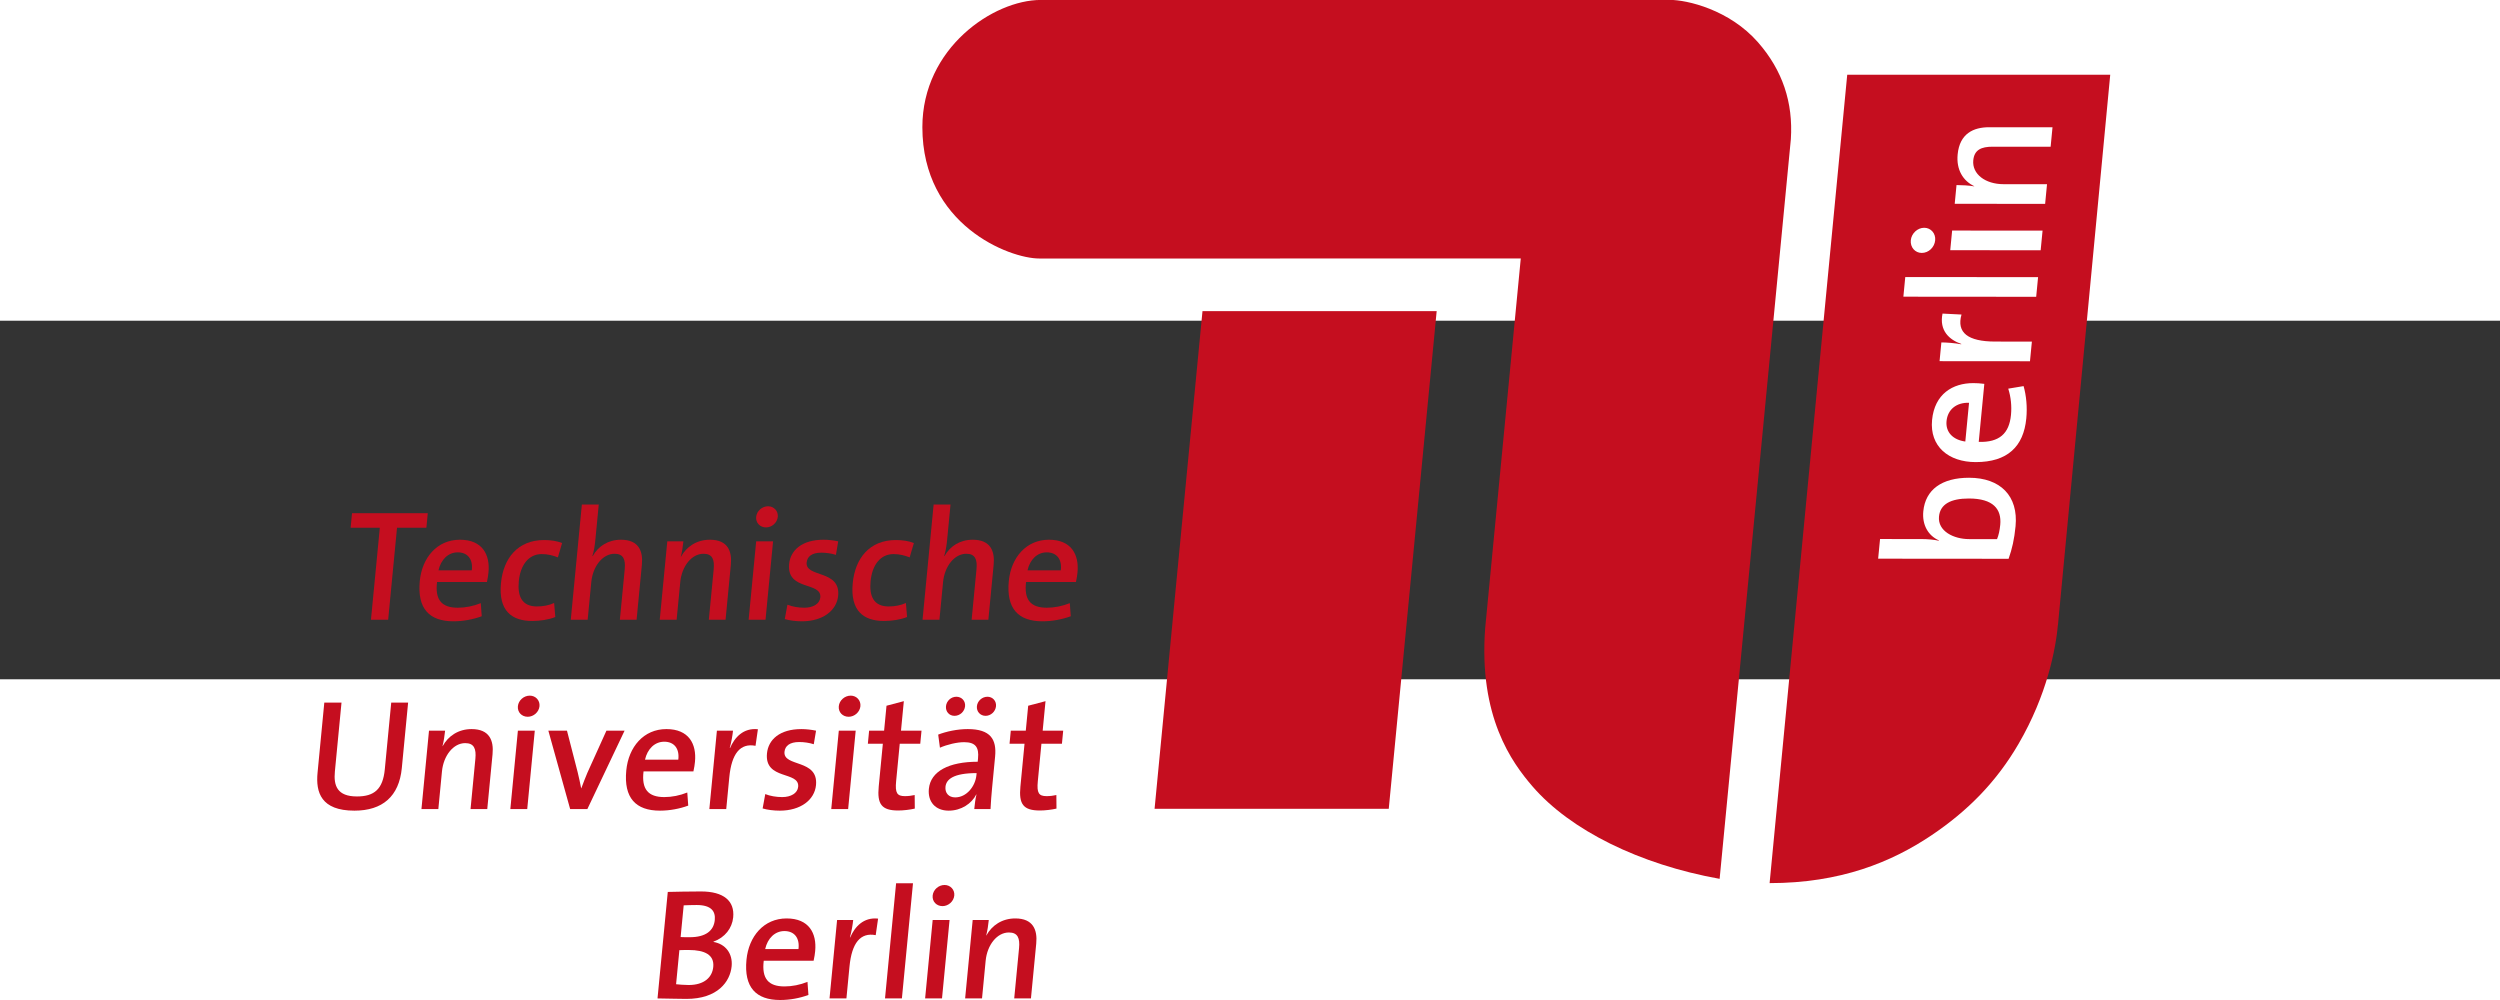 <?xml version="1.0" encoding="UTF-8" standalone="no"?>
<svg
   xmlns:dc="http://purl.org/dc/elements/1.1/"
   xmlns:cc="http://creativecommons.org/ns#"
   xmlns:rdf="http://www.w3.org/1999/02/22-rdf-syntax-ns#"
   xmlns:svg="http://www.w3.org/2000/svg"
   xmlns="http://www.w3.org/2000/svg"
   viewBox="0 0 990.328 142.037"
   xml:space="preserve"
   id="svg2"
   height="200"
   width="500"
   version="1.1"><rect x="0" y="0" width="990.328" height="142.037" fill="#333333" stroke="none"/><defs
     id="defs6" /><g
     id="g10"
     transform="matrix(3.517,0,0,-3.517,125.661,269.084)"><g
       id="g12"
       transform="scale(0.1)"><path
         style="fill:#c50e1f;fill-opacity:1;fill-rule:nonzero;stroke:none"
         id="path14"
         d="m 1635.87,131.645 c 79.91,0 137.33,23.722 181.92,53.593 41.58,27.864 73.81,60.832 98.53,103.36 31.96,54.972 41.8,106.066 44.5,135.703 0.01,0.246 58.71,617.859 58.71,617.859 l -296.23,0.02 c 0,0 -87.52,-910.535 -87.43,-910.535" /><path
         style="fill:#c50e1f;fill-opacity:1;fill-rule:nonzero;stroke:none"
         id="path16"
         d="m 1355.6,835.18 -40.11,-416.602 c -7.38,-99.695 30,-150.918 53.26,-177.91 42.49,-49.285 120.61,-88.035 210.83,-104.199 2.5,26.496 80.22,832.902 80.22,833.047 2.7,41.394 -9.36,77.594 -36.97,109.144 -32.21,36.79 -79.87,47.81 -99.55,47.81 l -708.296,-0.08 c -53.281,0 -133.386,-54.07 -133.386,-143.249 0,-110.196 97.918,-147.969 131.609,-147.969 17.199,0 542.393,0.008 542.393,0.008" /><path
         style="fill:#c50e1f;fill-opacity:1;fill-rule:nonzero;stroke:none"
         id="path18"
         d="m 943.148,215.375 263.762,0.012 53.97,560.515 -263.767,-0.007 c 0,0 -47.136,-487.93 -53.965,-560.52 v 0" /><path
         style="fill:#ffffff;fill-opacity:1;fill-rule:nonzero;stroke:none"
         id="path20"
         d="m 1826.66,544.605 c -1.61,-16.554 16.6,-25.46 33.82,-25.48 l 31.55,-0.027 c 1.87,4.55 2.98,9.715 3.61,16.132 1.68,17.586 -7.81,29.59 -35.27,29.618 -20.49,0.011 -32.39,-6.395 -33.71,-20.243 z m 86.23,-11.035 c -1.39,-14.484 -3.87,-25.449 -7.84,-36.621 l -146.93,0.125 2.15,22.141 46.93,-0.039 c 5.94,-0.012 14.08,-0.637 19.28,-1.887 l 0.04,0.422 c -12.19,5.379 -19.01,17.598 -17.54,32.703 2.34,24.406 20.86,37.832 51.58,37.813 35.26,-0.028 55.63,-20.528 52.33,-54.657" /><path
         style="fill:#ffffff;fill-opacity:1;fill-rule:nonzero;stroke:none"
         id="path22"
         d="m 1835.15,652.016 c -1.19,-12.403 7.19,-21.102 21.15,-22.989 l 4.2,43.653 c -14.31,0.429 -24.1,-7.625 -25.35,-20.664 z m 42.56,41.964 -6.29,-65.371 c 23.11,-0.644 34.3,9.278 36.33,30.379 0.96,9.922 -0.1,20.274 -3.09,29.59 l 17.29,2.871 c 3.06,-10.75 4.28,-23.582 3.05,-36.406 -3.05,-31.648 -21.14,-49.219 -57,-49.188 -30.54,0.028 -51.99,17.625 -49.14,47.411 2.83,29.375 23.26,41.574 46.43,41.554 3.28,0 8.18,-0.226 12.42,-0.84" /><path
         style="fill:#ffffff;fill-opacity:1;fill-rule:nonzero;stroke:none"
         id="path24"
         d="m 1852.03,772.055 c -5.86,-20.469 7.32,-30.41 37.85,-30.438 l 41.4,-0.031 -2.14,-22.137 -101.84,0.086 2.03,21.106 c 5.72,-0.012 14.69,-0.637 22.34,-2.09 l 0.04,0.41 c -13.3,4.57 -25,14.922 -21.09,34.16 l 21.41,-1.066" /><path
         style="fill:#ffffff;fill-opacity:1;fill-rule:nonzero;stroke:none"
         id="path26"
         d="m 1936.13,792.035 -149.59,0.129 2.13,22.129 149.59,-0.129 -2.13,-22.129" /><path
         style="fill:#ffffff;fill-opacity:1;fill-rule:nonzero;stroke:none"
         id="path28"
         d="m 1941.17,844.438 -101.84,0.089 2.13,22.129 101.86,-0.09 z m -118.81,11.269 c -0.74,-7.871 -7.31,-14.266 -15.1,-14.258 -7.58,0 -13.1,6.418 -12.36,14.289 0.74,7.657 7.52,14.051 15.1,14.051 7.57,-0.008 13.1,-6.426 12.36,-14.082" /><path
         style="fill:#ffffff;fill-opacity:1;fill-rule:nonzero;stroke:none"
         id="path30"
         d="m 1952.4,961.039 -65.37,0.059 c -12.7,0.011 -20.63,-3.504 -21.76,-15.293 -1.49,-15.528 13.59,-26.903 34.1,-26.922 l 48.96,-0.039 -2.12,-22.141 -101.84,0.09 2.03,21.102 c 5.53,-0.008 14.3,-0.43 19.92,-1.465 l 0.02,0.207 c -12.54,6.004 -20.35,18.426 -18.67,35.808 2.25,23.371 17.7,30.598 35.53,30.578 l 71.31,-0.058 -2.11,-21.926" /><path
         style="fill:#c50e1f;fill-opacity:1;fill-rule:nonzero;stroke:none"
         id="path32"
         d="M 89.887,531.93 79.91,428.324 H 60.535 L 70.512,531.93 H 37.621 l 1.578,16.347 H 124.531 L 122.953,531.93 H 89.887" /><path
         style="fill:#c50e1f;fill-opacity:1;fill-rule:nonzero;stroke:none"
         id="path34"
         d="m 158.277,504.203 c -10.664,0 -18.906,-7.996 -21.691,-20.254 h 37.512 c 1.554,12.442 -4.621,20.254 -15.821,20.254 z m 32.868,-33.406 h -56.172 c -2.477,-20.078 5.203,-28.965 23.34,-28.965 8.535,0 17.589,1.777 25.917,5.156 l 1.067,-14.758 c -9.59,-3.542 -20.809,-5.683 -31.836,-5.683 -27.195,0 -40.938,14.219 -37.938,45.324 2.547,26.473 19.59,46.551 45.184,46.551 25.246,0 34.121,-16.707 32.188,-36.785 -0.274,-2.844 -0.86,-7.11 -1.75,-10.84" /><path
         style="fill:#c50e1f;fill-opacity:1;fill-rule:nonzero;stroke:none"
         id="path36"
         d="m 242.141,426.91 c -22.754,0 -38.211,11.192 -35.184,42.645 2.707,28.078 19.066,48.515 48.578,48.515 7.461,0 14.656,-1.074 20.289,-3.379 l -4.75,-16.171 c -5.129,2.128 -11.554,3.73 -18.125,3.73 -14.929,0 -24.136,-12.441 -25.883,-30.555 -1.558,-16.183 2.957,-28.437 20.379,-28.437 6.934,0 13.625,1.238 19.403,3.906 l 1.316,-15.812 c -7.578,-3.028 -17.141,-4.442 -26.023,-4.442" /><path
         style="fill:#c50e1f;fill-opacity:1;fill-rule:nonzero;stroke:none"
         id="path38"
         d="m 340.879,428.324 5.461,56.692 c 1.058,11.015 -1.324,17.597 -11.461,17.597 -13.332,0 -24.457,-14.043 -26.168,-31.816 l -4.094,-42.473 h -19.019 l 12.488,129.727 h 19.023 l -3.867,-40.156 c -0.527,-5.516 -1.594,-12.793 -3.308,-17.774 l 0.332,-0.183 c 6.234,11.199 17.425,18.484 31.82,18.484 20.086,0 25.086,-12.793 23.598,-28.25 l -5.957,-61.848 h -18.848" /><path
         style="fill:#c50e1f;fill-opacity:1;fill-rule:nonzero;stroke:none"
         id="path40"
         d="m 441.086,428.324 5.457,56.692 c 1.059,11.015 -1.324,17.597 -11.461,17.597 -13.328,0 -24.457,-14.043 -26.164,-31.816 l -4.094,-42.473 h -19.023 l 8.508,88.321 h 18.132 c -0.464,-4.793 -1.558,-12.442 -2.929,-17.411 h 0.176 c 6.253,11.368 17.671,19.188 32.601,19.188 20.09,0 25.09,-12.793 23.602,-28.25 l -5.957,-61.848 h -18.848" /><path
         style="fill:#c50e1f;fill-opacity:1;fill-rule:nonzero;stroke:none"
         id="path42"
         d="m 505.527,532.289 c -6.757,0 -11.765,5.149 -11.117,11.895 0.633,6.582 6.653,11.914 13.41,11.914 6.575,0 11.578,-5.332 10.946,-11.914 -0.637,-6.571 -6.664,-11.895 -13.239,-11.895 z m -19.609,-103.965 8.508,88.321 h 19.019 l -8.504,-88.321 h -19.023" /><path
         style="fill:#c50e1f;fill-opacity:1;fill-rule:nonzero;stroke:none"
         id="path44"
         d="m 545.941,426.547 c -6.757,0 -13.953,0.898 -19.308,2.492 l 2.972,16.172 c 5.301,-2.141 12.297,-3.379 19.047,-3.379 9.961,0 17.325,4.441 18.008,11.551 1.746,18.125 -38.074,7.109 -35.133,37.668 1.493,15.469 14.375,27.371 38.731,27.371 5.332,0 11.484,-0.711 16.539,-1.777 l -2.543,-15.274 c -4.996,1.594 -10.777,2.481 -16.473,2.481 -10.484,0 -15.871,-4.266 -16.519,-11.016 -1.676,-17.41 38.347,-7.82 35.492,-37.5 -1.613,-16.707 -17.344,-28.789 -40.813,-28.789" /><path
         style="fill:#c50e1f;fill-opacity:1;fill-rule:nonzero;stroke:none"
         id="path46"
         d="m 638.352,426.91 c -22.754,0 -38.211,11.192 -35.184,42.645 2.707,28.078 19.066,48.515 48.578,48.515 7.465,0 14.656,-1.074 20.289,-3.379 l -4.75,-16.171 c -5.129,2.128 -11.555,3.73 -18.125,3.73 -14.93,0 -24.137,-12.441 -25.883,-30.555 -1.558,-16.183 2.957,-28.437 20.379,-28.437 6.934,0 13.625,1.238 19.403,3.906 l 1.316,-15.812 c -7.578,-3.028 -17.141,-4.442 -26.023,-4.442" /><path
         style="fill:#c50e1f;fill-opacity:1;fill-rule:nonzero;stroke:none"
         id="path48"
         d="m 737.09,428.324 5.461,56.692 c 1.058,11.015 -1.324,17.597 -11.461,17.597 -13.332,0 -24.457,-14.043 -26.168,-31.816 l -4.094,-42.473 h -19.019 l 12.488,129.727 h 19.023 l -3.867,-40.156 c -0.527,-5.516 -1.594,-12.793 -3.308,-17.774 l 0.332,-0.183 c 6.234,11.199 17.425,18.484 31.82,18.484 20.086,0 25.086,-12.793 23.598,-28.25 l -5.957,-61.848 H 737.09" /><path
         style="fill:#c50e1f;fill-opacity:1;fill-rule:nonzero;stroke:none"
         id="path50"
         d="m 821.703,504.203 c -10.664,0 -18.906,-7.996 -21.687,-20.254 h 37.507 c 1.559,12.442 -4.617,20.254 -15.82,20.254 z m 32.867,-33.406 h -56.172 c -2.476,-20.078 5.207,-28.965 23.34,-28.965 8.535,0 17.594,1.777 25.918,5.156 l 1.071,-14.758 c -9.59,-3.542 -20.813,-5.683 -31.836,-5.683 -27.2,0 -40.938,14.219 -37.942,45.324 2.551,26.473 19.59,46.551 45.188,46.551 25.242,0 34.121,-16.707 32.187,-36.785 -0.273,-2.844 -0.859,-7.11 -1.754,-10.84" /><path
         style="fill:#c50e1f;fill-opacity:1;fill-rule:nonzero;stroke:none"
         id="path52"
         d="m 41.949,213.266 c -37.687,0 -43.703,20.617 -41.578,42.656 L 7.984,334.996 H 27.359 L 19.883,257.34 c -1.539,-15.988 2.629,-28.078 24.844,-28.078 19.559,0 29.234,8.164 31.391,30.566 l 7.238,75.168 h 19.023 l -7.102,-73.75 c -3.078,-31.984 -21.863,-47.98 -53.328,-47.98" /><path
         style="fill:#c50e1f;fill-opacity:1;fill-rule:nonzero;stroke:none"
         id="path54"
         d="m 172.688,215.043 5.457,56.691 c 1.058,11.016 -1.325,17.598 -11.461,17.598 -13.329,0 -24.457,-14.043 -26.172,-31.816 l -4.086,-42.473 h -19.024 l 8.504,88.32 h 18.137 c -0.465,-4.793 -1.563,-12.441 -2.93,-17.41 h 0.176 c 6.254,11.367 17.672,19.188 32.602,19.188 20.089,0 25.086,-12.801 23.597,-28.25 l -5.957,-61.848 h -18.843" /><path
         style="fill:#c50e1f;fill-opacity:1;fill-rule:nonzero;stroke:none"
         id="path56"
         d="m 237.129,319.008 c -6.758,0 -11.77,5.148 -11.117,11.894 0.633,6.582 6.652,11.914 13.414,11.914 6.57,0 11.574,-5.332 10.941,-11.914 -0.637,-6.57 -6.668,-11.894 -13.238,-11.894 z m -19.609,-103.965 8.503,88.32 h 19.028 l -8.508,-88.32 H 217.52" /><path
         style="fill:#c50e1f;fill-opacity:1;fill-rule:nonzero;stroke:none"
         id="path58"
         d="m 304.27,215.043 h -19.375 l -24.563,88.32 h 20.977 l 12.031,-46.738 c 1.371,-6.043 2.91,-12.266 3.949,-18.125 h 0.176 c 1.945,5.508 4.508,11.73 6.832,17.422 l 21.457,47.441 h 20.437 l -41.921,-88.32" /><path
         style="fill:#c50e1f;fill-opacity:1;fill-rule:nonzero;stroke:none"
         id="path60"
         d="m 390.859,290.922 c -10.664,0 -18.902,-7.996 -21.683,-20.254 h 37.508 c 1.558,12.441 -4.621,20.254 -15.825,20.254 z m 32.868,-33.406 h -56.172 c -2.473,-20.09 5.211,-28.965 23.343,-28.965 8.536,0 17.594,1.777 25.918,5.156 l 1.071,-14.758 c -9.59,-3.543 -20.813,-5.683 -31.836,-5.683 -27.199,0 -40.938,14.218 -37.942,45.312 2.551,26.485 19.59,46.563 45.188,46.563 25.242,0 34.121,-16.707 32.187,-36.786 -0.273,-2.843 -0.859,-7.109 -1.757,-10.839" /><path
         style="fill:#c50e1f;fill-opacity:1;fill-rule:nonzero;stroke:none"
         id="path62"
         d="m 493.676,286.305 c -17.27,3.379 -26.977,-8.879 -29.528,-35.364 l -3.457,-35.898 h -19.019 l 8.504,88.32 h 18.137 c -0.481,-4.968 -1.774,-12.793 -3.665,-19.539 H 465 c 5.055,11.903 15.012,22.918 31.363,21.141 l -2.687,-18.66" /><path
         style="fill:#c50e1f;fill-opacity:1;fill-rule:nonzero;stroke:none"
         id="path64"
         d="m 520.992,213.266 c -6.758,0 -13.957,0.89 -19.312,2.492 l 2.972,16.172 c 5.305,-2.141 12.301,-3.379 19.047,-3.379 9.961,0 17.324,4.441 18.012,11.551 1.742,18.125 -38.078,7.109 -35.133,37.668 1.488,15.468 14.375,27.371 38.731,27.371 5.332,0 11.484,-0.711 16.539,-1.778 l -2.551,-15.281 c -4.988,1.602 -10.777,2.488 -16.469,2.488 -10.488,0 -15.871,-4.265 -16.519,-11.015 -1.676,-17.41 38.347,-7.821 35.492,-37.5 -1.61,-16.707 -17.344,-28.789 -40.809,-28.789" /><path
         style="fill:#c50e1f;fill-opacity:1;fill-rule:nonzero;stroke:none"
         id="path66"
         d="m 598.586,319.008 c -6.762,0 -11.77,5.148 -11.121,11.894 0.637,6.582 6.656,11.914 13.414,11.914 6.57,0 11.578,-5.332 10.941,-11.914 -0.632,-6.57 -6.664,-11.894 -13.234,-11.894 z m -19.609,-103.965 8.503,88.32 h 19.024 l -8.508,-88.32 h -19.019" /><path
         style="fill:#c50e1f;fill-opacity:1;fill-rule:nonzero;stroke:none"
         id="path68"
         d="m 654.375,213.441 c -18.84,0 -23.828,7.286 -21.93,27.012 l 4.641,48.156 h -16.887 l 1.422,14.754 h 16.887 l 2.699,28.078 19.52,5.157 -3.2,-33.235 h 23.11 l -1.422,-14.754 h -23.106 l -4.074,-42.296 c -1.269,-13.145 1.055,-16.7 9.942,-16.7 3.918,0 7.703,0.539 10.961,1.25 l 0.132,-15.281 c -5.453,-1.25 -12.828,-2.141 -18.695,-2.141" /><path
         style="fill:#c50e1f;fill-opacity:1;fill-rule:nonzero;stroke:none"
         id="path70"
         d="m 752.836,320.063 c -6.043,0 -10.387,4.804 -9.805,10.839 0.567,5.871 5.832,10.664 11.875,10.664 5.86,0 10.207,-4.793 9.641,-10.664 -0.582,-6.035 -5.852,-10.839 -11.711,-10.839 z m -35.02,0 c -6.043,0 -10.199,4.804 -9.617,10.839 0.567,5.871 5.645,10.664 11.688,10.664 6.047,0 10.383,-4.793 9.816,-10.664 -0.582,-6.035 -5.84,-10.839 -11.887,-10.839 z m 24.895,-64.5 c -26.309,0 -34.277,-7.11 -35.082,-15.461 -0.652,-6.758 3.469,-11.903 10.941,-11.903 12.793,0 22.703,12.442 23.914,25.047 z m -2.652,-40.52 c 0.546,5.684 1.289,11.555 2.461,16.348 l -0.165,0.175 c -5.269,-10.476 -17.046,-18.3 -31.089,-18.3 -15.11,0 -23.731,10.129 -22.344,24.523 1.914,19.902 22.664,30.566 55.019,30.566 l 0.36,3.731 c 1.195,12.441 -2.68,18.301 -15.656,18.301 -8.176,0 -19.098,-2.657 -27.262,-6.223 l -1.957,14.758 c 9.226,3.555 21.574,6.219 33.304,6.219 25.782,0 32.645,-11.727 30.801,-30.918 l -3.371,-35.008 c -0.734,-7.649 -1.433,-16.699 -1.793,-24.172 h -18.308" /><path
         style="fill:#c50e1f;fill-opacity:1;fill-rule:nonzero;stroke:none"
         id="path72"
         d="m 813.953,213.441 c -18.836,0 -23.824,7.286 -21.926,27.012 l 4.637,48.156 h -16.883 l 1.418,14.754 h 16.887 l 2.699,28.078 19.524,5.157 -3.2,-33.235 h 23.106 l -1.422,-14.754 h -23.105 l -4.071,-42.296 c -1.269,-13.145 1.055,-16.7 9.942,-16.7 3.914,0 7.699,0.539 10.961,1.25 l 0.132,-15.281 c -5.457,-1.25 -12.828,-2.141 -18.699,-2.141" /><path
         style="fill:#c50e1f;fill-opacity:1;fill-rule:nonzero;stroke:none"
         id="path74"
         d="m 427.379,106.98 c -5.156,0 -10.332,-0.191 -14.613,-0.359 L 409.32,70.891 c 3.192,-0.172 6.207,-0.172 10.297,-0.172 17.949,0 27.016,7.293 28.176,19.371 0.941,9.781 -3.883,16.89 -20.414,16.89 z m -8.793,-50.66 c -1.777,0 -8,0 -10.68,-0.172 l -3.703,-38.387 c 2.988,-0.34 9.52,-0.883 14.137,-0.883 17.598,0 26.621,8.711 27.75,20.43 1.297,13.52 -9.547,19.012 -27.504,19.012 z m -2.82,-55.082 c -8.172,0 -19.161,0.363 -32.473,0.531 L 394.844,121.719 c 9.437,0.179 22.801,0.543 37.375,0.543 25.601,0 38.086,-10.66 36.301,-29.141 C 467.34,80.852 459.223,70.379 446.34,65.75 l -0.035,-0.352 C 459.945,63.078 468.141,52.238 466.773,38.02 465.113,20.789 451.137,1.238 415.766,1.238" /><path
         style="fill:#c50e1f;fill-opacity:1;fill-rule:nonzero;stroke:none"
         id="path76"
         d="m 526.234,77.648 c -10.664,0 -18.906,-8 -21.687,-20.25 h 37.508 c 1.558,12.441 -4.617,20.25 -15.821,20.25 z M 559.102,44.238 H 502.93 c -2.477,-20.078 5.207,-28.957 23.34,-28.957 8.535,0 17.593,1.777 25.918,5.148 l 1.07,-14.75 C 543.668,2.129 532.445,0 521.422,0 494.223,0 480.484,14.211 483.48,45.309 c 2.551,26.48 19.59,46.562 45.188,46.562 25.242,0 34.121,-16.711 32.187,-36.793 -0.273,-2.84 -0.859,-7.109 -1.753,-10.84" /><path
         style="fill:#c50e1f;fill-opacity:1;fill-rule:nonzero;stroke:none"
         id="path78"
         d="M 629.039,73.031 C 611.77,76.41 602.063,64.148 599.512,37.672 L 596.055,1.77 h -19.024 l 8.504,88.32 h 18.137 c -0.481,-4.969 -1.77,-12.789 -3.66,-19.551 h 0.347 c 5.055,11.922 15.012,22.93 31.364,21.141 l -2.684,-18.648" /><path
         style="fill:#c50e1f;fill-opacity:1;fill-rule:nonzero;stroke:none"
         id="path80"
         d="M 639.52,1.77 652.012,131.5 h 19.023 L 658.547,1.77 H 639.52" /><path
         style="fill:#c50e1f;fill-opacity:1;fill-rule:nonzero;stroke:none"
         id="path82"
         d="m 704.309,105.738 c -6.758,0 -11.77,5.141 -11.121,11.891 0.636,6.582 6.656,11.918 13.414,11.918 6.574,0 11.578,-5.336 10.941,-11.918 -0.633,-6.57 -6.664,-11.891 -13.234,-11.891 z M 684.695,1.77 693.203,90.09 h 19.024 L 703.723,1.77 h -19.028" /><path
         style="fill:#c50e1f;fill-opacity:1;fill-rule:nonzero;stroke:none"
         id="path84"
         d="m 785.051,1.77 5.457,56.691 c 1.058,11.02 -1.324,17.598 -11.461,17.598 -13.328,0 -24.457,-14.047 -26.164,-31.82 L 748.789,1.77 h -19.023 l 8.504,88.32 h 18.136 c -0.465,-4.801 -1.558,-12.441 -2.929,-17.418 h 0.175 c 6.254,11.379 17.672,19.199 32.602,19.199 20.09,0 25.09,-12.801 23.601,-28.25 l -5.96,-61.852 h -18.844" /></g></g></svg>